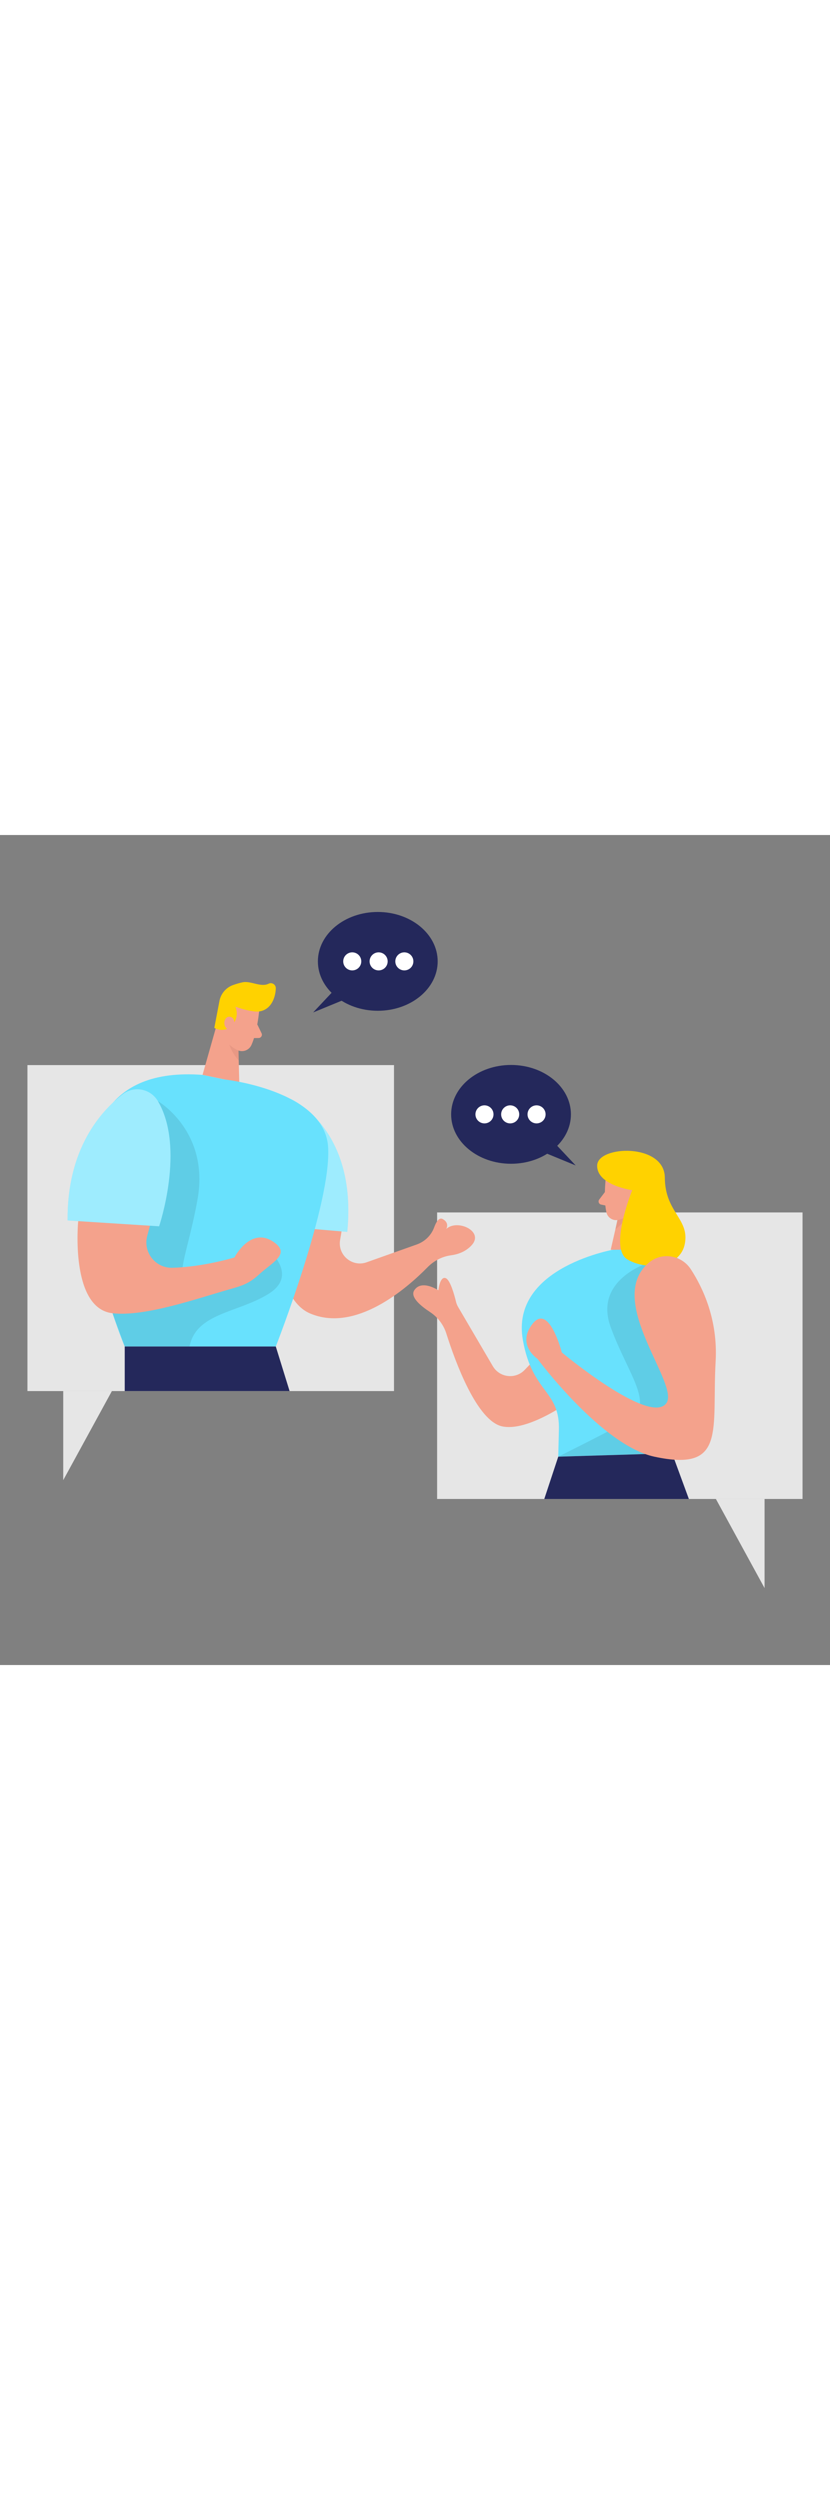 <svg style="width: 166px;" class="illustrations_image" data-imageid="conversation-87" viewBox="0 0 500 500" xmlns="http://www.w3.org/2000/svg" id="_0285_conversation"><rect x="0" y="0" width="500" height="500" fill="#808080" stroke="none"/><defs><style>.cls-1_conversation-87,.cls-2_conversation-87{fill:#fff;}.cls-3_conversation-87{fill:#f4a28c;}.cls-4_conversation-87{fill:#e6e6e6;}.cls-5_conversation-87{fill:#000001;opacity:.09;}.cls-6_conversation-87{fill:#ce8172;opacity:.31;}.cls-7_conversation-87{fill:#24285b;}.cls-2_conversation-87{opacity:.36;}.cls-8_conversation-87{fill:#ffd200;}.cls-9_conversation-87{fill:#68e1fd;}</style></defs><g id="girl_conversation-87"><rect transform="translate(746.79 627.33) rotate(-180)" height="172.61" width="220.14" y="227.36" x="263.33" class="cls-4_conversation-87"></rect><polygon points="460.58 399.97 460.58 453.65 431.26 399.97 460.58 399.97" class="cls-4_conversation-87"></polygon><path d="m332.25,305.33l-16.2,16.91c-5.55,5.79-15.1,4.67-19.16-2.25l-20.92-35.69c-.58-.99-1.01-2.05-1.27-3.16-.92-3.83-3.44-13.16-6.22-14.2-3.52-1.32-4.4,7.32-4.4,7.32,0,0-10.12-6.75-14.52,0-2.62,4.01,3.79,9.37,9.41,13.05,4.7,3.08,8.21,7.63,9.9,12.99,5.37,16.98,18.49,53.02,33.91,55.99,20.23,3.9,55.95-26.58,55.95-26.58l-26.48-24.38Z" class="cls-3_conversation-87"></path><path style="fill: rgb(104, 225, 253);" d="m371.52,249.36s-64.43,10.43-56.53,54.95c5.73,32.26,22.55,29.96,21.68,54.56l-.38,15.63,68.56-2.07s-4.37-30.85,4.2-52.79c8.58-21.94,32.1-76.13-37.54-70.27Z" class="cls-9_conversation-87 targetColor"></path><polygon points="386.45 210.86 389.44 249.73 367.9 249.85 374.38 221.52 386.45 210.86" class="cls-3_conversation-87"></polygon><path d="m390.84,257.64s-33.49,10.04-22.94,38.88c10.55,28.84,27.38,47.13,10.44,56.34-16.94,9.21-42.04,21.63-42.04,21.63h57.86l13.78-15.04,11.93-43.38-29.03-58.43Z" class="cls-5_conversation-87"></path><path d="m372.69,227.66s4.02-.48,7.28-3.57c0,0-.88,7.08-9.26,13.46l1.98-9.89Z" class="cls-6_conversation-87"></path><path d="m364.83,207.6s-1.31,11.83.49,19.75c.73,3.22,3.99,5.26,7.19,4.48,3.98-.97,9.08-3.43,10.55-9.68l3.8-10.3s2.16-6.54-4.43-11.52c-6.59-4.98-17.17.03-17.61,7.27Z" class="cls-3_conversation-87"></path><polygon points="336.3 374.49 327.88 399.97 414.98 399.97 404.86 372.42 336.3 374.49" class="cls-7_conversation-87"></polygon><path d="m377.23,218.09s.2-4.58,3.63-4.14c3.43.44,3.19,7.05-1.5,7.56l-2.13-3.41Z" class="cls-3_conversation-87"></path><path d="m364.39,215.1l-3.42,4.5c-.85,1.11-.25,2.73,1.12,3.02l4.53.96-2.22-8.48Z" class="cls-3_conversation-87"></path><path d="m380.86,213.95s-14.3,35.09-2.84,41.77c11.46,6.68,31.87,5.27,34.57-9.69,2.69-14.96-11.97-18.69-12.09-39.63-.13-20.94-40.34-19.45-40.76-7.42-.42,12.04,21.13,14.97,21.13,14.97Z" class="cls-8_conversation-87"></path><path d="m390.84,257.64c7.82-6.62,19.73-4.63,25.32,3.95,7.41,11.37,16.35,30.54,14.95,55.44-2.35,41.6,6.6,66.82-36.95,57.46-31.75-6.83-70.38-58.93-70.38-58.93,0,0-12.9-8.55-2.93-21.15,9.97-12.6,17.59,17.3,17.59,17.3,0,0,52.2,43.54,62.76,30.87,9.26-11.12-37.44-62.01-10.36-84.93Z" class="cls-3_conversation-87"></path></g><g id="speech2_conversation-87"><ellipse ry="29.76" rx="36.08" cy="76.12" cx="227.58" class="cls-7_conversation-87"></ellipse><polygon points="206.48 87.9 188.63 106.89 214.29 96.33 206.48 87.9" class="cls-7_conversation-87"></polygon><circle r="5.44" cy="76.12" cx="212.2" class="cls-1_conversation-87"></circle><circle r="5.44" cy="76.12" cx="228.09" class="cls-1_conversation-87"></circle><circle r="5.44" cy="76.12" cx="243.58" class="cls-1_conversation-87"></circle></g><g id="speech1_conversation-87"><ellipse ry="29.76" rx="36.08" cy="168.28" cx="307.85" class="cls-7_conversation-87"></ellipse><polygon points="328.95 180.07 346.8 199.06 321.14 188.5 328.95 180.07" class="cls-7_conversation-87"></polygon><circle r="5.44" cy="168.28" cx="323.23" class="cls-1_conversation-87"></circle><circle r="5.44" cy="168.28" cx="307.34" class="cls-1_conversation-87"></circle><circle r="5.44" cy="168.28" cx="291.85" class="cls-1_conversation-87"></circle></g><g id="boy_conversation-87"><rect height="196.37" width="220.82" y="138.6" x="16.53" class="cls-4_conversation-87"></rect><path d="m166.14,231.6s-1.32,47.24,20.62,56.6c27.35,11.66,57.74-14.52,70.83-27.85,3.81-3.88,8.77-6.46,14.16-7.18,4.01-.54,8.84-2.11,12.48-6.17,7.48-8.36-8.8-15.84-15.4-9.68,0,0,2.2-3.65-2.2-6-2.16-1.15-3.89,1.78-5.1,5.07-1.76,4.8-5.62,8.54-10.44,10.26l-29.86,10.61c-8.78,3.42-17.94-4.04-16.35-13.33l2.55-14.96-41.29,2.64Z" class="cls-3_conversation-87"></path><path style="fill: rgb(104, 225, 253);" d="m175.08,159.01s40.27,17.17,34.11,80.07l-39.35-3.37,5.23-76.7Z" class="cls-9_conversation-87 targetColor"></path><path d="m175.08,159.01s40.27,17.17,34.11,80.07l-39.35-3.37,5.23-76.7Z" class="cls-2_conversation-87"></path><polygon points="133.17 105.13 122.01 144.5 144.14 149.1 143.38 118.6 133.17 105.13" class="cls-3_conversation-87"></polygon><path d="m143.83,125.27s-4.04-1.34-6.74-5.19c0,0-.57,7.47,6.72,15.78l.02-10.59Z" class="cls-6_conversation-87"></path><path style="fill: rgb(104, 225, 253);" d="m122.01,144.5l13.12,2.73s60.06,6.47,62.5,40.38c2.44,33.9-31.49,120.53-31.49,120.53h-91S2.22,135.54,122.01,144.5Z" class="cls-9_conversation-87 targetColor"></path><path d="m156.09,106.28s-1.11,12.44-4.62,20.22c-1.42,3.16-5.2,4.58-8.33,3.11-3.89-1.82-8.63-5.42-8.84-12.16l-1.77-11.39s-.86-7.18,6.96-10.93c7.82-3.75,17.66,3.6,16.6,11.15Z" class="cls-3_conversation-87"></path><path d="m95.12,160.3s31.13,18.08,23.9,58.99c-7.23,40.91-19.24,54.98,6.44,49.27,25.67-5.72,36.23-18.6,36.23-18.6,0,0,18.47,15.08,0,26.51-18.47,11.44-43.55,11.41-47.51,31.66h-39.05s-3.16-8.87-7.35-20.04c-4.19-11.17,27.33-127.78,27.33-127.78Z" class="cls-5_conversation-87"></path><path d="m152.96,106.25c-2.17-.27-6.11-.98-11.18-2.88,0,0,2.89,6.04-2,11.25-4.89,5.21-10.67,1.54-10.67,1.54l3.01-15.76c.73-4.62,3.92-8.49,8.33-10.04,1.8-.63,3.78-1.23,5.73-1.64,4.87-1.02,10.99,3.2,15.61.86,2.03-1.03,4.42.51,4.36,2.78-.14,4.93-2.34,12.34-9.31,13.81-1.28.27-2.58.25-3.88.09Z" class="cls-8_conversation-87"></path><path d="m141.16,114.48s.75-4.75-2.87-5.02c-3.62-.27-4.75,6.59-.03,8.09l2.9-3.07Z" class="cls-3_conversation-87"></path><path d="m47.11,232.6s-5.13,52.55,20.68,55.49c19.48,2.21,50.7-8.78,69.78-14.22,8.26-2.35,12.27-3.46,18.6-9.25,7.6-6.95,18.16-11.89,9.96-18.5-14.57-11.73-24.9,8.36-24.9,8.36,0,0-18.64,5.71-37.37,6.22-10.2.28-17.79-9.34-15.17-19.2l4.82-18.1s-34.14-32.04-46.4,9.2Z" class="cls-3_conversation-87"></path><path d="m154.99,114.08l2.58,5.34c.64,1.32-.31,2.86-1.78,2.87l-4.86.05,4.05-8.26Z" class="cls-3_conversation-87"></path><path style="fill: rgb(104, 225, 253);" d="m73.91,156.18c-13.33,10.3-33.58,33.04-33.19,76.01l55.13,3.52s15.92-47.17-.73-75.41c-4.43-7.5-14.32-9.44-21.21-4.11Z" class="cls-9_conversation-87 targetColor"></path><path d="m73.91,156.18c-13.33,10.3-33.58,33.04-33.19,76.01l55.13,3.52s15.92-47.17-.73-75.41c-4.43-7.5-14.32-9.44-21.21-4.11Z" class="cls-2_conversation-87"></path><polygon points="38.09 334.96 38.09 388.64 67.41 334.96 38.09 334.96" class="cls-4_conversation-87"></polygon><polygon points="75.14 308.12 75.14 334.96 174.45 334.96 166.14 308.12 75.14 308.12" class="cls-7_conversation-87"></polygon></g></svg>